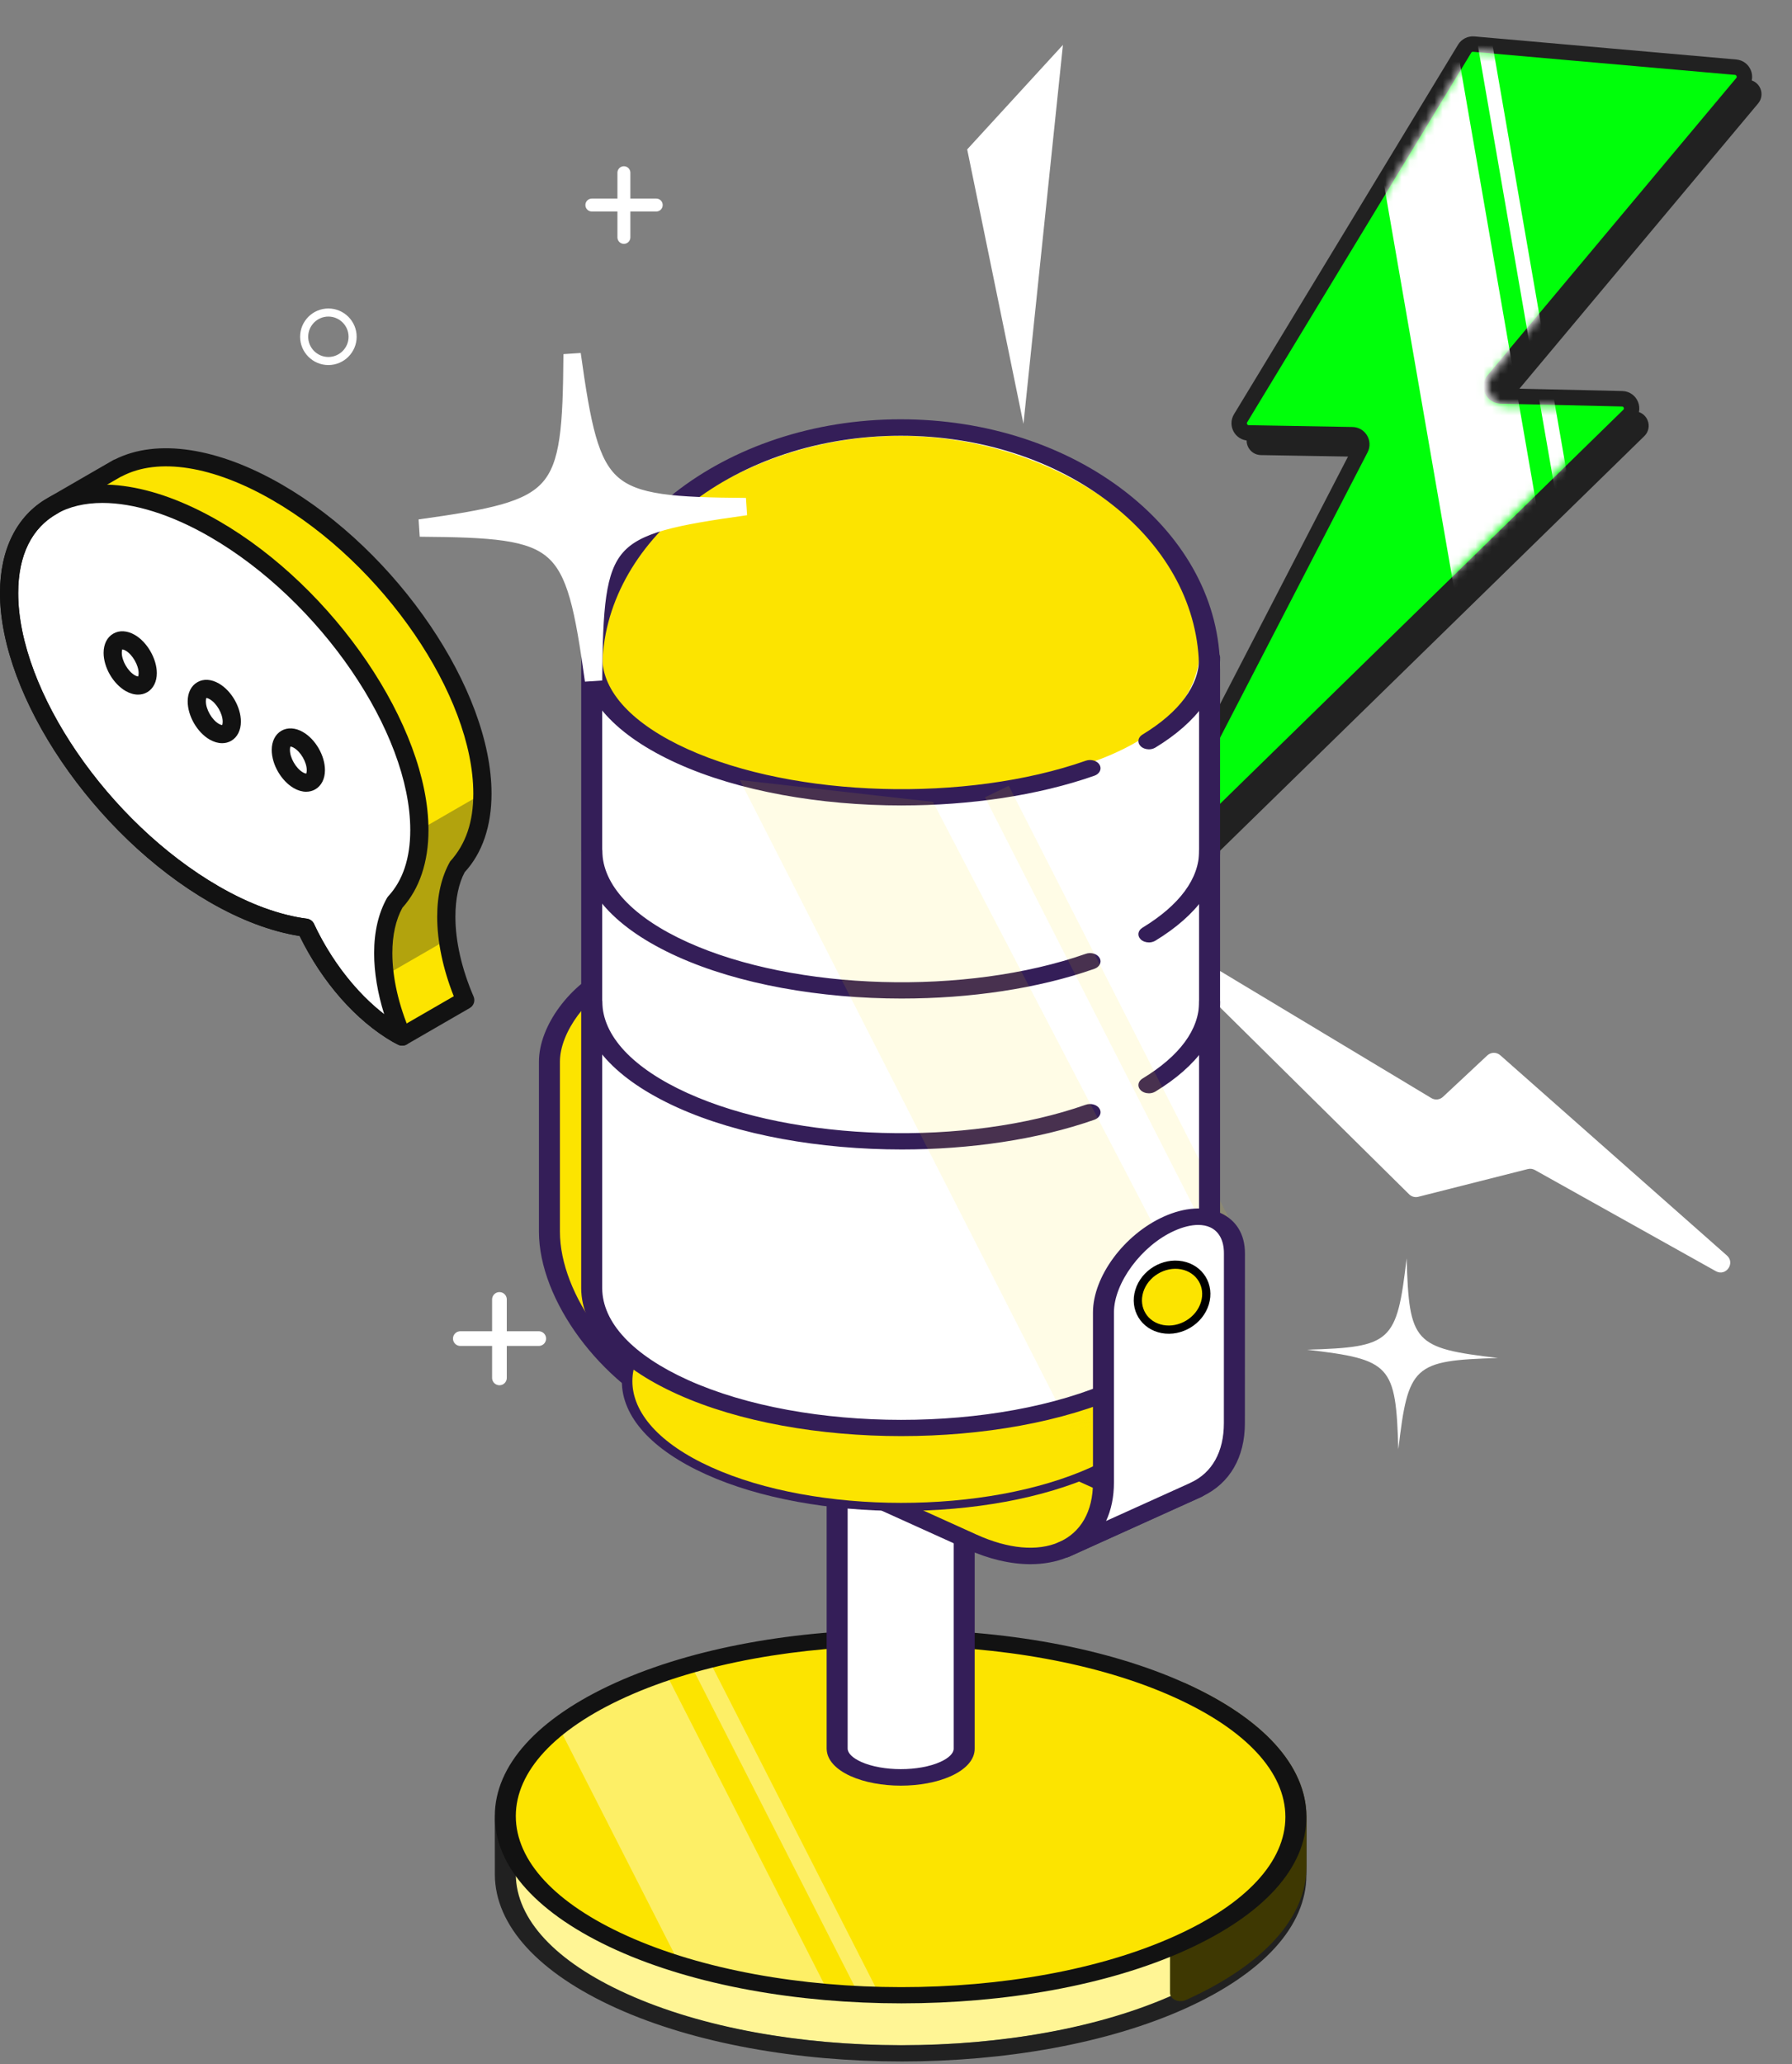 <svg width="218" height="251" viewBox="0 0 218 251" fill="none" xmlns="http://www.w3.org/2000/svg">
<rect x="0" y="0" width="218" height="251" fill="#808080" stroke="none"/>
<g clip-path="url(#clip0_34871_259496)">
<path d="M184.054 50.256L198.83 50.596C199.869 50.62 200.367 51.883 199.623 52.609L143.213 107.701C142.259 108.632 140.738 107.506 141.35 106.322L167.026 56.678C167.426 55.904 166.874 54.98 166.004 54.965L153.396 54.746C152.491 54.73 151.944 53.738 152.413 52.964L179.667 8.034C179.899 7.651 180.328 7.434 180.774 7.473L212.633 10.28C213.578 10.363 214.038 11.475 213.43 12.202L183.181 48.33C182.55 49.084 183.071 50.234 184.054 50.256Z" fill="#212121" stroke="#212121" stroke-width="1.174"/>
<path d="M182.562 48.147L197.338 48.486C198.377 48.51 198.874 49.773 198.131 50.499L141.721 105.591C140.767 106.522 139.246 105.396 139.858 104.213L165.534 54.568C165.934 53.795 165.382 52.871 164.512 52.856L151.904 52.636C150.999 52.621 150.451 51.629 150.921 50.855L178.175 5.924C178.407 5.542 178.836 5.325 179.281 5.364L211.141 8.171C212.085 8.254 212.546 9.366 211.937 10.093L181.689 46.22C181.057 46.974 181.578 48.124 182.562 48.147Z" fill="#00FF0A" stroke="#212121" stroke-width="1.878"/>
<mask id="mask0_34871_259496" style="mask-type:alpha" maskUnits="userSpaceOnUse" x="144" y="6" width="67" height="95">
<path d="M183.215 49.31L194.334 49.555C195.369 49.578 195.87 50.833 195.134 51.562L146.056 100.167C145.113 101.101 143.587 99.998 144.18 98.81L166.157 54.731C166.536 53.972 166.009 53.075 165.162 53.036L152.961 52.466C152.071 52.425 151.55 51.447 152.012 50.685L178.605 6.839C178.838 6.455 179.27 6.237 179.718 6.279L209.167 9.05C210.105 9.139 210.562 10.24 209.962 10.966L181.457 45.468C180.208 46.98 181.254 49.266 183.215 49.31Z" fill="#8B3EFF"/>
</mask>
<g mask="url(#mask0_34871_259496)">
<rect x="165.207" y="4.228" width="11.608" height="89.709" transform="rotate(-9.844 165.207 4.228)" fill="white"/>
<rect x="178.676" y="-0.84" width="1.775" height="93.273" transform="rotate(-9.844 178.676 -0.84)" fill="white"/>
</g>
<path d="M129.308 5.46L124.506 51.538L117.661 18.165L129.308 5.46Z" fill="white"/>
<path d="M42.896 40.948C42.896 42.572 41.572 43.896 39.948 43.896C38.324 43.896 37 42.572 37 40.948C37 39.324 38.324 38 39.948 38C41.572 38 42.896 39.324 42.896 40.948Z" stroke="white" stroke-width="0.983" stroke-miterlimit="10" stroke-linecap="round"/>
<path d="M185.859 142.147L172.537 145.519C172.139 145.62 171.717 145.505 171.424 145.216L143.974 118.091C142.986 117.115 144.213 115.535 145.403 116.251L174.13 133.519C174.579 133.789 175.153 133.729 175.536 133.371L180.932 128.329C181.373 127.916 182.057 127.907 182.51 128.307L210.082 152.658C211.135 153.589 209.96 155.248 208.732 154.562L186.719 142.26C186.458 142.114 186.15 142.073 185.859 142.147Z" fill="white"/>
<path d="M157.648 220.872H157.641C157.614 215.314 152.907 209.758 143.523 205.52C124.721 197.014 94.273 196.998 75.51 205.475C66.118 209.724 61.442 215.296 61.472 220.872H61.469V226.934H61.472C61.502 232.492 66.206 238.048 75.594 242.291C94.393 250.795 124.841 250.805 143.6 242.323C152.995 238.082 157.672 232.507 157.641 226.934H157.648V220.872Z" fill="#FFF595"/>
<path d="M109.661 250.652C97.099 250.652 84.529 248.485 74.959 244.158C65.474 239.871 60.233 234.111 60.199 227.939L60.195 221.871C60.165 215.681 65.38 209.906 74.876 205.61C93.965 196.98 125.047 197.003 144.166 205.653C153.599 209.915 158.834 215.631 158.921 221.763C158.926 221.8 158.93 221.836 158.93 221.873V227.935C158.93 227.969 158.93 228.002 158.923 228.037C158.896 234.193 153.688 239.926 144.242 244.191C134.712 248.499 122.19 250.654 109.663 250.654L109.661 250.652ZM109.439 201.123C97.377 201.123 85.328 203.194 76.152 207.342C67.481 211.263 62.722 216.424 62.752 221.865L62.749 227.906C62.783 233.359 67.57 238.507 76.235 242.421C94.648 250.75 124.582 250.771 142.963 242.453C151.636 238.54 156.397 233.381 156.366 227.938C156.366 227.901 156.366 227.865 156.373 227.831V221.972C156.368 221.94 156.366 221.907 156.366 221.873C156.339 216.444 151.553 211.299 142.887 207.385C133.663 203.212 121.544 201.122 109.439 201.122V201.123Z" fill="#212121"/>
<path d="M157.658 220.872C157.631 215.328 152.948 209.793 143.617 205.56V242.323C153.012 238.082 157.689 232.507 157.658 226.934H157.665V220.872H157.658Z" fill="#3E3802"/>
<path d="M143.612 243.322C143.391 243.322 143.171 243.277 142.974 243.186C142.577 243.009 142.336 242.678 142.336 242.322V205.558C142.336 205.201 142.581 204.871 142.974 204.691C143.372 204.514 143.858 204.511 144.253 204.694C153.635 208.948 158.843 214.653 158.93 220.762C158.935 220.799 158.939 220.835 158.939 220.872V226.934C158.939 226.968 158.939 227.001 158.932 227.036C158.905 233.192 153.697 238.925 144.251 243.19C144.054 243.278 143.833 243.322 143.613 243.322H143.612ZM144.889 207.345V240.537C152.342 236.752 156.402 231.969 156.375 226.938C156.375 226.901 156.375 226.865 156.382 226.831V220.972C156.377 220.94 156.375 220.907 156.375 220.873C156.352 215.881 152.291 211.122 144.889 207.345Z" fill="#3E3802"/>
<path d="M143.598 236.256C162.356 227.785 162.324 214.013 143.522 205.518C124.72 197.012 94.272 196.996 75.509 205.473C56.756 213.96 56.793 227.721 75.592 236.224C94.39 244.728 124.838 244.741 143.598 236.256Z" fill="#FCE400"/>
<g opacity="0.4">
<mask id="mask1_34871_259496" style="mask-type:alpha" maskUnits="userSpaceOnUse" x="61" y="199" width="97" height="44">
<path d="M143.606 236.257C162.364 227.786 162.332 214.014 143.53 205.519C124.728 197.013 94.28 196.997 75.517 205.474C56.764 213.961 56.801 227.722 75.6 236.225C94.398 244.729 124.846 244.742 143.606 236.257Z" fill="#212121"/>
</mask>
<g mask="url(#mask1_34871_259496)">
<rect width="14.576" height="110.917" transform="matrix(0.9 -0.436 0.454 0.891 58.594 191.57)" fill="white"/>
<rect width="2.229" height="115.324" transform="matrix(0.9 -0.436 0.454 0.891 73.055 180.867)" fill="white"/>
</g>
</g>
<path d="M109.661 243.588C97.1 243.588 84.529 241.423 74.957 237.093C65.439 232.786 60.197 227.008 60.195 220.819C60.194 214.65 65.407 208.893 74.874 204.609C93.963 195.979 125.046 196.002 144.165 204.652C153.684 208.955 158.928 214.733 158.926 220.923C158.926 227.093 153.71 232.847 144.241 237.125C134.712 241.434 122.192 243.588 109.663 243.588H109.661ZM109.437 200.124C97.375 200.124 85.326 202.195 76.15 206.342C67.508 210.253 62.747 215.395 62.749 220.819C62.749 226.264 67.538 231.428 76.233 235.358C94.648 243.69 124.585 243.705 142.961 235.39C151.607 231.487 156.369 226.347 156.369 220.923C156.369 215.478 151.582 210.315 142.885 206.387C133.661 202.213 121.542 200.124 109.437 200.124Z" fill="#121212"/>
<path d="M117.297 176.085H117.294C117.291 175.189 116.533 174.298 115.029 173.618C112.005 172.252 107.114 172.25 104.098 173.61C102.588 174.296 101.84 175.189 101.844 176.085V212.628H101.847C101.854 213.519 102.607 214.407 104.114 215.09C107.134 216.455 112.027 216.461 115.041 215.098C116.548 214.412 117.302 213.519 117.299 212.628V176.085H117.297Z" fill="white"/>
<path d="M109.588 217.117C107.387 217.117 105.187 216.728 103.47 215.955C101.641 215.124 100.613 213.973 100.568 212.701C100.564 212.672 100.563 212.647 100.563 212.618V176.083C100.557 174.777 101.585 173.592 103.455 172.742C106.876 171.199 112.237 171.2 115.665 172.75C117.533 173.595 118.564 174.777 118.569 176.081C118.569 176.081 118.573 176.081 118.573 176.083V212.626C118.578 213.924 117.55 215.109 115.679 215.96C113.971 216.731 111.78 217.117 109.588 217.117ZM109.547 173.595C107.791 173.595 106.035 173.888 104.733 174.476C103.705 174.941 103.116 175.527 103.118 176.081V212.613C103.124 213.17 103.718 213.753 104.75 214.223C107.367 215.403 111.787 215.408 114.398 214.228C115.429 213.761 116.019 213.176 116.018 212.629V176.086C116.011 175.532 115.417 174.949 114.388 174.483C113.075 173.891 111.311 173.595 109.547 173.595Z" fill="#341E58"/>
<path d="M145.524 181.133C142.61 182.464 138.578 182.29 134.117 180.272L98.836 164.314C89.964 160.307 82.772 150.567 82.772 142.557H82.768L82.772 121.893C82.772 117.926 79.206 116.324 74.804 118.314C70.41 120.305 66.844 125.127 66.844 129.095V149.758C66.844 157.766 74.036 167.51 82.908 171.519L118.19 187.472C122.571 189.454 126.537 189.655 129.434 188.397L129.444 188.413L145.532 181.143L145.526 181.135L145.524 181.133Z" fill="#FCE400"/>
<path d="M125.348 190.19C122.923 190.19 120.267 189.567 117.546 188.335L82.265 172.382C73.055 168.22 65.562 158.069 65.562 149.755V129.091C65.562 124.745 69.339 119.63 74.161 117.445C76.706 116.295 79.163 116.135 81.082 117.005C82.991 117.868 84.044 119.603 84.044 121.891L84.04 142.555C84.044 150.233 90.965 159.605 99.469 163.447L134.75 179.403C138.645 181.164 142.243 181.471 144.874 180.267C145.455 179.997 146.207 180.135 146.58 180.576L146.587 180.584C146.783 180.814 146.849 181.097 146.768 181.367C146.688 181.636 146.469 181.866 146.162 182.005L130.074 189.276C129.993 189.313 129.905 189.343 129.817 189.365C128.46 189.916 126.953 190.19 125.345 190.19H125.348ZM78.363 118.454C77.499 118.454 76.502 118.697 75.439 119.178C71.469 120.975 68.116 125.515 68.116 129.091V149.755C68.116 157.432 75.035 166.805 83.541 170.65L118.822 186.603C122.638 188.33 126.184 188.661 128.808 187.519C128.87 187.491 128.938 187.468 129.004 187.45L139.19 182.847C137.361 182.596 135.435 182.023 133.472 181.135L98.191 165.179C88.982 161.02 81.489 150.87 81.489 142.555V121.891C81.489 120.349 80.889 119.228 79.804 118.738C79.386 118.549 78.9 118.454 78.361 118.454H78.363Z" fill="#341E58"/>
<path d="M109.652 183.714C101.045 183.714 92.433 182.23 85.877 179.263C79.282 176.281 75.65 172.261 75.648 167.938C75.648 163.63 79.26 159.621 85.821 156.653C98.894 150.744 120.183 150.758 133.279 156.685C139.874 159.663 143.506 163.685 143.508 168.008C143.508 172.317 139.893 176.325 133.331 179.289C126.805 182.239 118.231 183.714 109.652 183.714ZM109.49 154.204C101.375 154.204 93.269 155.598 87.097 158.387C81.361 160.982 78.202 164.376 78.202 167.939C78.202 171.516 81.381 174.923 87.153 177.532C99.543 183.137 119.685 183.151 132.052 177.558C137.79 174.965 140.951 171.574 140.951 168.009C140.949 164.433 137.771 161.026 132 158.418C125.793 155.61 117.636 154.205 109.49 154.205V154.204Z" fill="#341E58"/>
<path d="M132.696 178.424C145.431 172.669 145.41 163.319 132.644 157.551C119.877 151.776 99.205 151.763 86.463 157.52C73.729 163.282 73.756 172.627 86.521 178.397C99.284 184.173 119.959 184.181 132.698 178.424H132.696Z" fill="#FCE400"/>
<path d="M147.148 81.412C147.151 65.162 130.325 51.982 109.568 51.982C88.813 51.985 71.984 65.159 71.984 81.415V156.643C72.011 160.986 75.69 165.328 83.025 168.647C97.719 175.288 121.511 175.305 136.175 168.676C143.513 165.355 147.17 161.004 147.146 156.643H147.149V81.412H147.148Z" fill="white"/>
<path d="M146 78.5C146 90.374 129.658 96 109.5 96C89.342 96 73 90.374 73 78.5C73 66.626 89.342 53 109.5 53C129.658 53 146 66.626 146 78.5Z" fill="#FCE400"/>
<path d="M109.709 139.765C99.78 139.765 89.876 138.038 82.393 134.656C74.888 131.261 70.74 126.691 70.713 121.789C70.709 121.236 71.28 120.787 71.985 120.784H71.99C72.694 120.784 73.264 121.23 73.268 121.781C73.29 125.941 76.986 129.898 83.67 132.923C96.727 138.823 117.537 139.43 132.085 134.326C132.726 134.1 133.484 134.326 133.772 134.829C134.061 135.333 133.772 135.926 133.129 136.151C126.22 138.573 117.956 139.765 109.709 139.765ZM139.767 132.935C139.384 132.935 139.007 132.802 138.754 132.547C138.324 132.109 138.427 131.481 138.984 131.143C143.51 128.402 145.891 125.168 145.873 121.79C145.869 121.238 146.438 120.788 147.145 120.786H147.15C147.854 120.786 148.424 121.231 148.428 121.782C148.45 125.748 145.651 129.635 140.546 132.728C140.314 132.868 140.038 132.937 139.767 132.937V132.935ZM109.714 121.413C99.78 121.413 89.872 119.686 82.388 116.303C74.883 112.913 70.738 108.345 70.714 103.443C70.711 102.891 71.281 102.442 71.987 102.439H71.992C72.696 102.439 73.266 102.884 73.269 103.435C73.29 107.596 76.981 111.549 83.665 114.57C96.721 120.472 117.532 121.078 132.083 115.976C132.724 115.749 133.482 115.976 133.771 116.48C134.059 116.983 133.771 117.577 133.128 117.801C126.22 120.223 117.958 121.412 109.714 121.412V121.413ZM139.767 114.591C139.384 114.591 139.009 114.458 138.756 114.204C138.324 113.768 138.425 113.139 138.982 112.8C143.508 110.05 145.891 106.813 145.876 103.441C145.873 102.888 146.443 102.439 147.148 102.436C147.829 102.509 148.428 102.88 148.431 103.433C148.45 107.394 145.65 111.282 140.548 114.382C140.315 114.522 140.038 114.593 139.767 114.593V114.591ZM109.709 97.935C99.777 97.935 89.872 96.209 82.391 92.827C74.886 89.434 70.738 84.864 70.711 79.96C70.708 79.407 71.278 78.958 71.983 78.955H71.989C72.692 78.955 73.263 79.4 73.266 79.952C73.288 84.113 76.982 88.07 83.668 91.094C96.717 96.995 117.534 97.597 132.083 92.498C132.724 92.272 133.482 92.498 133.771 93.001C134.059 93.506 133.771 94.098 133.128 94.323C126.219 96.743 117.954 97.933 109.709 97.933V97.935ZM139.767 91.11C139.384 91.11 139.007 90.977 138.756 90.723C138.324 90.285 138.425 89.657 138.982 89.319C143.508 86.572 145.891 83.335 145.876 79.96C145.873 79.407 146.443 78.958 147.148 78.955C147.829 78.997 148.428 79.399 148.431 79.952C148.45 83.915 145.65 87.803 140.548 90.901C140.315 91.041 140.038 91.111 139.767 91.111V91.11Z" fill="#341E58"/>
<path d="M33.733 59.87C25.885 55.337 18.89 54.53 14.315 56.935L14.306 56.917L6.527 61.409L6.539 61.427C3.148 63.267 1.112 66.883 1.109 72.106C1.112 84.376 12.279 100.766 26.065 108.729C30.072 111.042 33.84 112.357 37.2 112.8C39.723 118.191 43.762 123.081 48.333 125.723C48.538 125.838 48.734 125.925 48.93 126.034L56.599 121.605C55.151 118.237 54.298 114.726 54.298 111.461C54.298 108.947 54.823 106.883 55.725 105.292C57.614 103.25 58.695 100.298 58.692 96.492C58.692 84.222 47.523 67.828 33.733 59.869V59.87Z" fill="#FCE400"/>
<path d="M32.469 111.641C34.119 112.2 35.713 112.598 37.215 112.8C38.619 115.804 40.528 118.601 42.705 120.994L54.509 114.178C54.387 113.261 54.313 112.355 54.313 111.462C54.313 108.947 54.838 106.883 55.74 105.292C57.629 103.25 58.71 100.298 58.707 96.492L32.469 111.641Z" fill="#B2A30D"/>
<path d="M48.05 109.72C49.942 107.679 51.02 104.727 51.02 100.921C51.017 88.65 39.851 72.256 26.063 64.298C12.281 56.34 1.109 59.835 1.109 72.106C1.112 84.376 12.279 100.766 26.065 108.729C30.072 111.041 33.84 112.356 37.2 112.799C39.723 118.191 43.762 123.081 48.333 125.722C48.538 125.838 48.734 125.924 48.93 126.034C47.48 122.667 46.629 119.155 46.626 115.89C46.626 113.376 47.154 111.312 48.053 109.72H48.05Z" fill="white"/>
<path d="M48.926 127.142C48.742 127.142 48.556 127.096 48.385 127L47.785 126.687C43.297 124.094 39.195 119.424 36.452 113.811C32.972 113.258 29.294 111.872 25.507 109.688C11.446 101.565 0.003 84.705 0 72.107C0 66.812 2.036 62.72 5.734 60.586C10.853 57.632 18.464 58.636 26.615 63.341C40.679 71.457 52.123 88.316 52.126 100.922C52.126 104.808 51.029 108.072 48.955 110.372C48.142 111.861 47.73 113.718 47.73 115.891C47.732 118.884 48.497 122.241 49.943 125.596C50.13 126.032 50.02 126.54 49.668 126.856C49.46 127.044 49.195 127.141 48.926 127.141V127.142ZM12.468 61.152C10.321 61.152 8.411 61.597 6.84 62.504C3.813 64.252 2.213 67.572 2.213 72.108C2.216 84.001 13.163 100 26.614 107.772C30.364 109.935 33.973 111.259 37.341 111.705C37.714 111.755 38.039 111.99 38.199 112.334C40.276 116.776 43.366 120.721 46.736 123.32C45.933 120.755 45.515 118.232 45.514 115.894C45.514 113.28 46.043 111.022 47.083 109.177C47.127 109.103 47.177 109.033 47.235 108.97C49.009 107.054 49.909 104.346 49.909 100.922C49.906 89.021 38.958 73.022 25.505 65.258C20.814 62.549 16.27 61.152 12.465 61.152H12.468Z" fill="#121212"/>
<path d="M37.25 96.269C36.764 96.269 36.248 96.121 35.745 95.833C34.21 94.945 33.056 92.95 33.056 91.187C33.056 90.137 33.486 89.287 34.232 88.854C34.984 88.42 35.936 88.477 36.852 89.005C38.379 89.881 39.531 91.874 39.531 93.643C39.531 94.693 39.103 95.543 38.357 95.976C38.02 96.171 37.645 96.267 37.25 96.267V96.269ZM35.342 90.78C35.334 90.78 35.326 90.78 35.322 90.78C35.334 90.785 35.271 90.916 35.271 91.187C35.271 92.153 36.009 93.427 36.852 93.914C37.086 94.05 37.226 94.06 37.266 94.052C37.254 94.048 37.317 93.916 37.317 93.644C37.317 92.676 36.583 91.405 35.746 90.925C35.537 90.804 35.398 90.779 35.342 90.779V90.78ZM27.021 90.364C26.535 90.364 26.019 90.217 25.516 89.928C25.516 89.928 25.513 89.928 25.511 89.928C23.983 89.044 22.832 87.048 22.832 85.284C22.829 84.233 23.257 83.383 24.003 82.952C24.749 82.515 25.706 82.572 26.622 83.103C28.15 83.979 29.304 85.974 29.304 87.741C29.304 88.791 28.876 89.641 28.131 90.074C27.795 90.267 27.417 90.365 27.021 90.365V90.364ZM26.617 88.009C26.863 88.149 27 88.159 27.038 88.149C27.027 88.145 27.09 88.013 27.09 87.741C27.09 86.774 26.354 85.503 25.516 85.022C25.273 84.881 25.128 84.861 25.093 84.877C25.108 84.88 25.045 85.011 25.045 85.281C25.045 86.249 25.779 87.522 26.616 88.009H26.617ZM16.798 84.459C16.311 84.459 15.795 84.312 15.29 84.023C13.756 83.138 12.602 81.141 12.602 79.377C12.602 78.327 13.03 77.477 13.776 77.046C14.522 76.611 15.48 76.665 16.396 77.196C17.898 78.059 19.077 80.1 19.077 81.84C19.077 82.889 18.65 83.737 17.905 84.169C17.569 84.364 17.193 84.459 16.798 84.459ZM14.886 78.971C14.877 78.971 14.87 78.971 14.866 78.971C14.879 78.975 14.816 79.107 14.816 79.377C14.816 80.343 15.555 81.618 16.396 82.104C16.631 82.238 16.78 82.253 16.814 82.244C16.801 82.241 16.864 82.109 16.864 81.84C16.864 80.888 16.115 79.589 15.291 79.115C15.082 78.994 14.943 78.969 14.888 78.969L14.886 78.971Z" fill="#121212"/>
<path d="M48.926 127.142C48.74 127.142 48.554 127.095 48.385 127L47.785 126.687C43.297 124.094 39.195 119.423 36.452 113.811C32.972 113.258 29.294 111.871 25.507 109.687C11.446 101.565 0.003 84.704 0 72.106C0.003 66.783 2.065 62.694 5.816 60.561C5.865 60.52 5.917 60.483 5.971 60.451L13.749 55.959C13.825 55.914 13.906 55.88 13.991 55.855C19.097 53.293 26.476 54.404 34.284 58.911C48.351 67.031 59.795 83.888 59.795 96.492C59.798 100.431 58.671 103.736 56.535 106.045C55.833 107.34 55.401 109.233 55.401 111.463C55.401 114.447 56.165 117.804 57.613 121.17C57.834 121.685 57.635 122.284 57.149 122.565L49.48 126.994C49.309 127.094 49.119 127.143 48.928 127.143L48.926 127.142ZM7.256 62.267C7.198 62.316 7.132 62.363 7.063 62.401C3.894 64.121 2.216 67.477 2.213 72.108C2.216 84.001 13.163 100 26.614 107.771C30.364 109.935 33.973 111.258 37.341 111.705C37.714 111.754 38.039 111.99 38.199 112.333C40.712 117.705 44.706 122.353 48.881 124.766L48.897 124.774L55.201 121.133C53.88 117.797 53.185 114.473 53.185 111.465C53.185 108.846 53.715 106.588 54.756 104.748C56.683 102.623 57.582 99.915 57.579 96.497C57.579 84.596 46.631 68.597 33.176 60.832C25.942 56.648 19.252 55.586 14.827 57.915C14.779 57.94 14.729 57.963 14.678 57.979L7.256 62.265V62.267Z" fill="#121212"/>
<g opacity="0.1">
<mask id="mask2_34871_259496" style="mask-type:alpha" maskUnits="userSpaceOnUse" x="72" y="52" width="78" height="124">
<path d="M111.198 175.791C101.327 175.791 91.447 174.09 83.922 170.688C76.421 167.294 72.273 162.724 72.242 157.822V82.589C72.244 65.811 89.677 52.159 111.105 52.156C121.485 52.156 131.243 55.322 138.584 61.069C145.922 66.817 149.964 74.46 149.962 82.587V157.817C149.986 162.735 145.861 167.317 138.35 170.716C130.87 174.099 121.036 175.79 111.198 175.79V175.791Z" fill="#341E58"/>
</mask>
<g mask="url(#mask2_34871_259496)">
<path d="M90 94.847L113.5 97.501L181.642 228.255L162.713 237.425L90 94.847Z" fill="#FCE400"/>
<rect width="3.217" height="146.714" transform="matrix(0.9 -0.436 0.454 0.891 119.824 96.947)" fill="#FCE400"/>
</g>
</g>
<path d="M109.659 174.617C99.788 174.617 89.908 172.916 82.383 169.514C74.882 166.12 70.734 161.55 70.703 156.648V81.415C70.705 64.637 88.138 50.985 109.566 50.982C119.946 50.982 129.704 54.148 137.045 59.895C144.383 65.643 148.425 73.286 148.423 81.413V156.643C148.447 161.561 144.322 166.143 136.811 169.542C129.331 172.926 119.497 174.616 109.659 174.616V174.617ZM109.566 52.983C89.545 52.986 73.26 65.741 73.26 81.415V156.643C73.285 160.801 76.979 164.758 83.662 167.782C97.984 174.251 121.252 174.264 135.533 167.811C142.218 164.784 145.887 160.819 145.865 156.648L145.868 81.414C145.87 73.821 142.095 66.682 135.238 61.312C128.379 55.941 119.263 52.983 109.566 52.983Z" fill="#341E58"/>
<path d="M142.206 148.796C137.811 150.781 134.242 155.609 134.242 159.579V180.24C134.245 184.294 132.392 187.107 129.422 188.395L129.432 188.411L145.52 181.14L145.513 181.132C148.391 179.815 150.171 177.02 150.171 173.041L150.178 152.381C150.178 148.408 146.609 146.809 142.207 148.799L142.206 148.796Z" fill="white"/>
<path d="M129.428 189.412C129.305 189.412 129.18 189.397 129.06 189.369C128.722 189.29 128.442 189.105 128.285 188.858C127.98 188.378 128.201 187.779 128.8 187.52C131.487 186.357 132.965 183.771 132.962 180.242V159.581C132.962 155.228 136.74 150.112 141.563 147.933C144.108 146.783 146.572 146.626 148.486 147.491C150.396 148.356 151.45 150.092 151.45 152.381L151.443 173.042C151.443 177.188 149.622 180.335 146.312 181.923C146.262 181.955 146.209 181.983 146.154 182.008L130.066 189.279C129.87 189.368 129.649 189.413 129.428 189.413V189.412ZM145.766 148.94C144.902 148.94 143.902 149.183 142.839 149.664C138.868 151.457 135.513 155.998 135.513 159.58V180.241C135.513 182.003 135.188 183.581 134.556 184.937L144.724 180.341C144.768 180.314 144.814 180.291 144.861 180.269C147.457 179.079 148.886 176.514 148.886 173.041L148.893 152.38C148.893 150.836 148.294 149.714 147.207 149.224C146.788 149.034 146.302 148.94 145.764 148.94H145.766Z" fill="#341E58"/>
<path d="M143.766 153.845C145.972 154.258 147.228 156.328 146.576 158.469C145.923 160.609 143.607 162.012 141.402 161.599C139.197 161.187 137.94 159.116 138.593 156.976C139.246 154.836 141.561 153.433 143.766 153.845Z" fill="#FCE400" stroke="black"/>
<path d="M72.206 82.735C69.771 65.312 68.661 64.338 51.068 64.204C68.492 61.768 69.466 60.659 69.6 43.066C72.036 60.49 73.145 61.463 90.738 61.598C73.314 64.033 72.341 65.143 72.206 82.735Z" fill="white" stroke="white" stroke-width="2.114" stroke-miterlimit="10"/>
<path d="M182.227 165.118C171.943 165.425 171.307 166.009 170.109 176.227C169.802 165.943 169.219 165.307 159 164.11C169.284 163.802 169.92 163.219 171.118 153C171.425 163.284 172.008 163.921 182.227 165.118Z" fill="white"/>
<path d="M60.758 158V167.538" stroke="white" stroke-width="1.787" stroke-miterlimit="10" stroke-linecap="round"/>
<path d="M65.538 162.76H56" stroke="white" stroke-width="1.787" stroke-miterlimit="10" stroke-linecap="round"/>
<path d="M75.898 21V28.862" stroke="white" stroke-width="1.572" stroke-miterlimit="10" stroke-linecap="round"/>
<path d="M79.832 24.931H72" stroke="white" stroke-width="1.572" stroke-miterlimit="10" stroke-linecap="round"/>
</g>
<defs>
<clipPath id="clip0_34871_259496">
<rect width="218" height="251" fill="white"/>
</clipPath>
</defs>
</svg>
